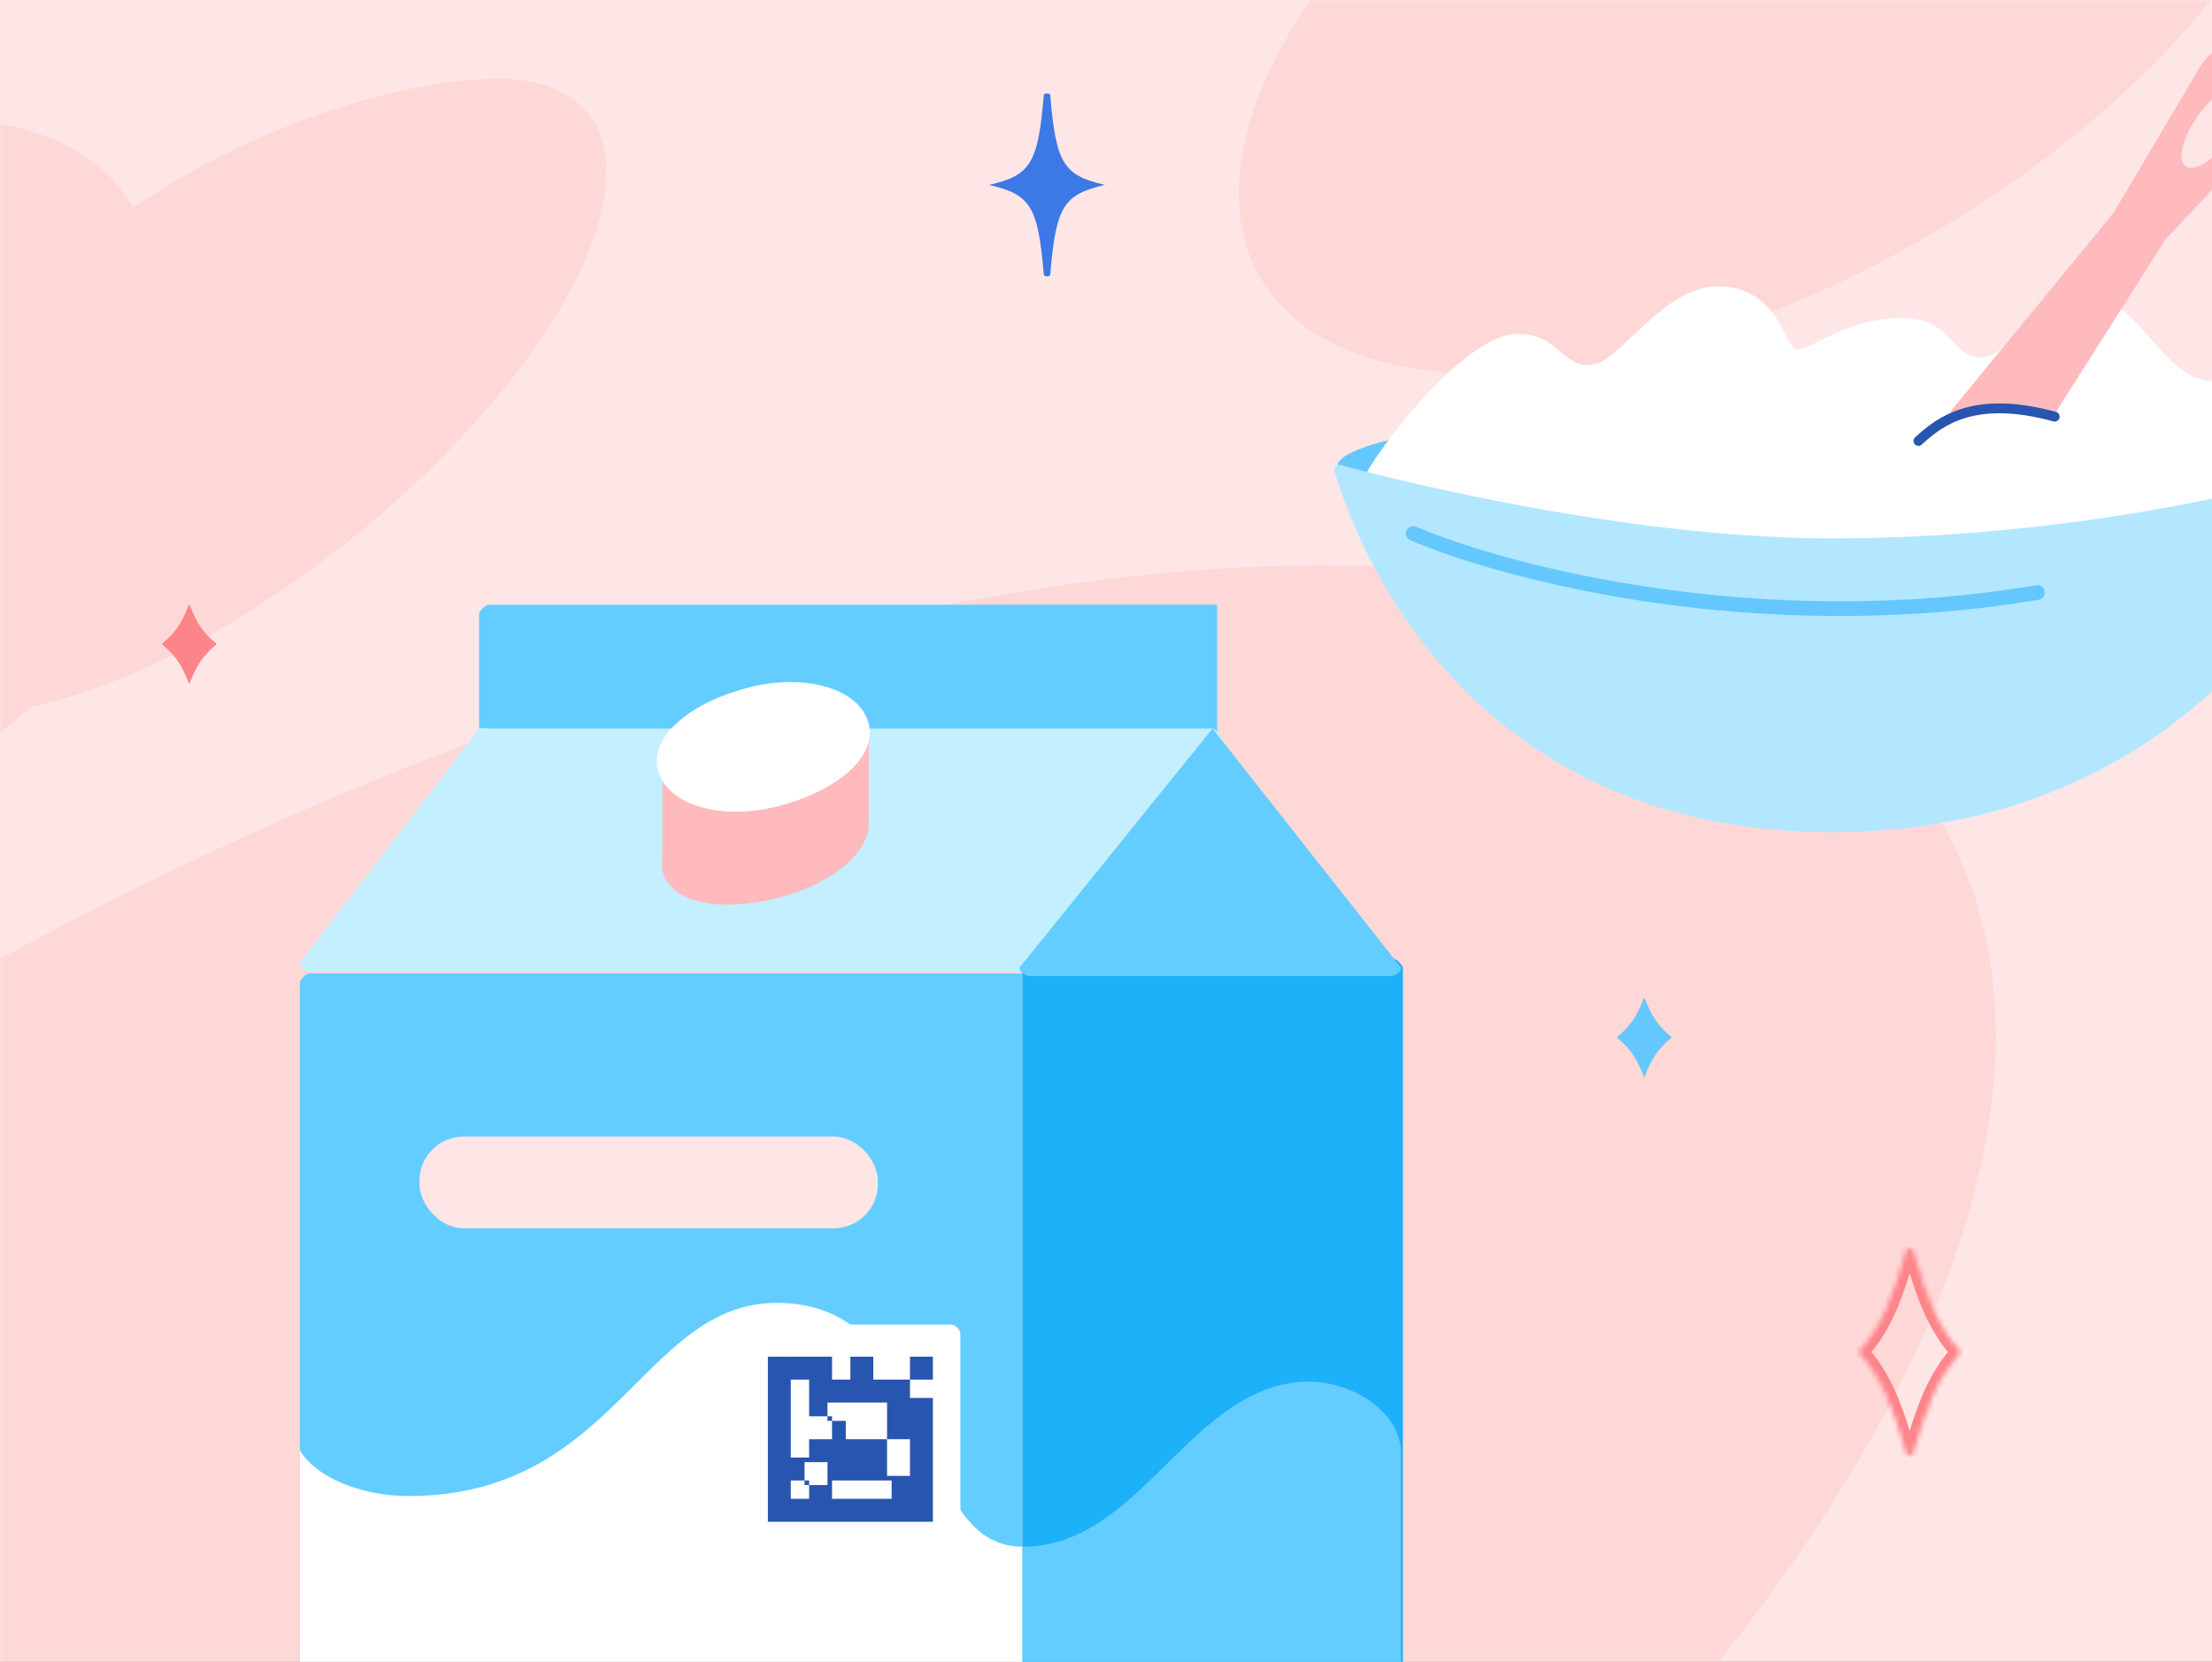 <svg width="450" height="338" viewBox="0 0 450 338" fill="none" xmlns="http://www.w3.org/2000/svg"><rect x="0" y="0" width="450" height="338" fill="#333333" stroke="none"/><g clip-path="url(#clip0_1150_26449)"><path fill="#FFE6E6" d="M0 0h450v338H0z"/><ellipse cx="367" cy="95" rx="95" ry="12" fill="#64C8FF"/><mask id="a" style="mask-type:alpha" maskUnits="userSpaceOnUse" x="0" y="0" width="450" height="338"><path fill="#FDE8E9" d="M0 0h450v338H0z"/></mask><g mask="url(#a)" fill-rule="evenodd" clip-rule="evenodd" fill="#FED7D7"><path d="M398.594 174.318c21.413 47.786-4.792 114.576-63.31 180.682H-140v-61.777c40.727-36.856 90.812-72.124 147.453-102.2C185.294 96.589 360.414 89.11 398.594 174.318zM103.359 77.997c-25.39 31.925-66.546 59.37-97.04 65.785-8.972 7.966-21.288 16.369-38.196 25.741-47.18 26.151-94.896 37.43-127.119 32.627L-159 95.256c16.366-15.912 37.176-31.372 61.177-44.675 59.194-32.81 110.25-34.566 124.836-8.35 24.736-16.656 52.73-25.291 71.783-26.178 30.871-1.436 32.913 26.297 4.563 61.944zM462-18c-12.507 22.898-37.439 47.303-70.19 66.234-58.068 33.565-118.729 37.21-135.49 8.141-11.012-19.1-.332-47.571 24.762-74.375H462z"/></g><path fill-rule="evenodd" clip-rule="evenodd" d="M224.774 37.61c-8.404 1.966-9.938 4.256-11.12 18.235-.042.5-1.266.5-1.308 0-1.182-13.979-2.716-16.27-11.12-18.235-.301-.07-.301.07 0 0 8.404-1.965 9.938-4.256 11.12-18.235.042-.5 1.266-.5 1.308 0 1.182 13.98 2.716 16.27 11.12 18.235.301.07.301-.07 0 0" fill="#3C78E6"/><path d="M61 199.825c0-.507 1.319-1.825 1.826-1.825H208v156H61V199.825zm36.454-74.96c0-.499 1.347-1.865 1.865-1.865h148.277v28.909H97.454v-27.044z" fill="#64CDFF"/><path d="M208 196.865c0-.518 1.35-1.865 1.865-1.865h73.672c.515 0 1.865 1.347 1.865 1.865v155.738c0 .518-1.35 1.865-1.865 1.865h-73.672c-.515 0-1.865-1.347-1.865-1.865V196.865z" fill="#1CB1F8"/><path d="M83.098 304.29c-9.635 0-19.01-3.86-22.098-9.355V352h147v-37.419c-23.161 0-16.146-49.581-49.961-49.581-27.33 0-32.788 39.29-74.941 39.29z" fill="#fff"/><rect x="149.679" y="269.41" width="45.696" height="45.696" rx="2" fill="#fff"/><path fill-rule="evenodd" clip-rule="evenodd" d="M160.878 275.94v28.909h28.91v4.663h-33.573V275.94h4.663zm8.39-.001v4.663h3.73v-4.663h4.663v4.663h7.46v-4.663h4.663v4.663h-4.663v3.73h4.663v20.516h-8.393v-3.73h-12.123v3.73h-4.663v-3.73h-3.73v-4.663h3.73v-3.73h4.663v-4.663h-4.663v-7.46h-3.73v-4.663h8.393zm15.853 16.784h-4.663v7.461h4.663v-7.461zm-16.783 4.667h-4.663v4.663h4.663v-4.663zm12.122-12.128h-12.123v3.731h3.73v3.73h8.393v-7.461z" fill="#2855AF"/><path d="M263.44 281.165c-22.245 2.862-32.053 33.44-55.44 33.44V349h77v-53.504c0-8.826-11.27-15.655-21.56-14.331z" fill="#64CDFF"/><path d="M97.459 148.182c.177-.228 1.575 0 1.865 0h147.344c.518 0 1.865 1.351 1.865 1.865v45.696c0 .514-1.347 1.865-1.865 1.865H62.954c-.779 0-2.342-1.254-1.865-1.865l36.37-47.561z" fill="#C3EFFF"/><path d="M246.672 148.181c.374-.477-.373-.477 0 0l38.235 48.493c.49.624-1.083 1.865-1.865 1.865H209.37c-.782 0-2.354-1.241-1.865-1.865l39.167-48.493z" fill="#64CDFF"/><path d="M176.726 147.244l-41.965 7.461v18.651c-.019.692-.167 3.052 0 3.73 1.667 6.808 11.872 8.409 23.314 5.596 10.294-2.532 18.477-8.671 18.651-14.921v-20.517z" fill="#FFBABD"/><path d="M176.729 147.249c1.692 7.057-7.048 13.869-18.651 16.786-11.604 2.916-22.555-.404-24.247-7.461-1.692-7.057 7.048-13.869 18.651-16.786 11.604-2.916 22.555.404 24.247 7.461z" fill="#fff"/><rect x="85.331" y="231.175" width="93.256" height="18.651" rx="9" fill="#FFE6E6"/><mask id="b" fill="#fff"><path fill-rule="evenodd" clip-rule="evenodd" d="M398.883 275c-4.849-5.53-6.926-11.068-9.691-20.766-.089-.312-1.295-.312-1.384 0-2.765 9.698-4.842 15.236-9.691 20.766-.156.178-.156-.178 0 0 4.849 5.53 6.926 11.068 9.691 20.766.089.312 1.295.312 1.384 0 2.765-9.698 4.842-15.236 9.691-20.766.156-.178.156.178 0 0"/></mask><path d="M389.192 254.234l-1.923.549 1.923-.549zm-1.384 0l1.923.549-1.923-.549zM378.117 275l1.504 1.319-1.504-1.319zm0 0l1.504-1.319-1.504 1.319zm9.691 20.766l1.923-.549-1.923.549zm1.384 0l-1.923-.549 1.923.549zM398.883 275l-1.504-1.319 1.504 1.319zm-1.504 1.319c-5.16-5.886-7.333-11.795-10.11-21.536l3.847-1.097c2.752 9.654 4.733 14.82 9.271 19.995l-3.008 2.638zm-10.11-21.536c.157.55.508.856.692.985.187.132.345.185.402.202.117.036.164.03.137.03-.027 0 .02.006.137-.03a1.41 1.41 0 00.402-.202c.184-.129.535-.435.692-.985l-3.847-1.097a2.188 2.188 0 01.855-1.19c.271-.191.539-.293.722-.349A3.59 3.59 0 01388.5 252c.296 0 .668.033 1.039.147.183.056.451.158.722.349.267.187.676.562.855 1.19l-3.847 1.097zm2.462 0c-2.777 9.741-4.95 15.65-10.11 21.536l-3.008-2.638c4.538-5.175 6.519-10.341 9.271-19.995l3.847 1.097zm-10.11 21.536a2.188 2.188 0 01-.629.497 2.034 2.034 0 01-2.745-.835 2.064 2.064 0 010-1.962 2.034 2.034 0 012.745-.835c.311.162.516.369.629.497l-3.008 2.638c.074.084.245.263.526.41A1.962 1.962 0 00380 275a1.962 1.962 0 00-2.861-1.729 1.829 1.829 0 00-.526.41l3.008 2.638zm0-2.638c5.16 5.886 7.333 11.795 10.11 21.536l-3.847 1.097c-2.752-9.654-4.733-14.82-9.271-19.995l3.008-2.638zm10.11 21.536a1.806 1.806 0 00-.692-.985 1.41 1.41 0 00-.402-.202c-.117-.036-.164-.03-.137-.03.027 0-.02-.006-.137.03a1.41 1.41 0 00-.402.202 1.806 1.806 0 00-.692.985l3.847 1.097a2.188 2.188 0 01-.855 1.19 2.548 2.548 0 01-.722.349 3.59 3.59 0 01-1.039.147 3.59 3.59 0 01-1.039-.147 2.548 2.548 0 01-.722-.349 2.188 2.188 0 01-.855-1.19l3.847-1.097zm-2.462 0c2.777-9.741 4.95-15.65 10.11-21.536l3.008 2.638c-4.538 5.175-6.519 10.341-9.271 19.995l-3.847-1.097zm10.11-21.536c.113-.128.318-.335.629-.497a2.034 2.034 0 012.745.835 2.064 2.064 0 010 1.962 2.034 2.034 0 01-2.745.835 2.188 2.188 0 01-.629-.497l3.008-2.638a1.829 1.829 0 00-.526-.41A1.962 1.962 0 00397 275a1.962 1.962 0 002.861 1.729c.281-.147.452-.326.526-.41l-3.008-2.638z" fill="#FD8489" mask="url(#b)"/><path fill-rule="evenodd" clip-rule="evenodd" d="M329.063 211.157c2.598 2.155 3.848 3.973 5.329 7.752.048.121.168.121.216 0 1.481-3.779 2.731-5.597 5.329-7.752.084-.069.084-.245 0-.314-2.598-2.155-3.848-3.973-5.329-7.752-.048-.121-.168-.121-.216 0-1.481 3.779-2.731 5.597-5.329 7.752-.084.069-.084.245 0 .314" fill="#64C8FF"/><path fill-rule="evenodd" clip-rule="evenodd" d="M33.063 131.157c2.598 2.155 3.847 3.973 5.329 7.752.048.121.168.121.216 0 1.482-3.779 2.731-5.597 5.33-7.752.083-.069.083-.245 0-.314-2.599-2.155-3.849-3.973-5.33-7.752-.048-.121-.168-.121-.216 0-1.482 3.779-2.731 5.597-5.33 7.752-.083.069-.083.245 0 .314" fill="#FD8489"/><path d="M308.756 67.897c-9.968 0-26.512 20.498-31.256 29.103l97.5 38.5 102.804-40.255c1.186-4.733 3.817-14.254-6.501-17.696-7.739-2.581-13.841 0-21.131 0-10.23 0-15.334-17.695-26.008-17.695s-14.904 12.87-21.131 12.87c-6.226 0-5.584-8.044-16.254-8.044-10.671 0-18.463 6.435-21.131 6.435-2.669 0-3.368-12.87-16.255-12.87-11.382 0-20.226 16.087-26.007 16.087-5.782 0-6.54-6.435-14.63-6.435z" fill="#fff"/><path d="M372.66 169.258c65.603 0 98.05-45.787 105.265-71.787.412-1.485-1.018-2.768-2.495-2.33-11.585 3.439-52.35 14.359-102.77 14.359-42.282 0-90.464-12.364-99.979-14.922a.976.976 0 00-1.197 1.229c7.621 25.656 34.15 73.451 101.176 73.451z" fill="#B3E7FF"/><path d="M287.5 108.5c18.667 8 70.2 21.6 127 12" stroke="#64C8FF" stroke-width="3" stroke-linecap="round"/><path fill-rule="evenodd" clip-rule="evenodd" d="M460.754 10.152c-4.555-2.708-10.445-1.205-13.145 3.355l-17.608 29.738-32.922 40.096c-.657.8.219 2.037 1.206 1.727 2.741-.863 6.514-1.84 9.539-1.83 4.052.012 7.5.925 8.978 1.383.452.14.951-.03 1.205-.43l22.494-35.446 22.342-23.807c4.19-4.464 3.174-11.657-2.089-14.786zm-16.14 23.662c-1.782-1.3-.591-5.962 2.659-10.416 3.25-4.453 7.329-7.01 9.111-5.71 1.781 1.3.591 5.963-2.659 10.416s-7.329 7.01-9.111 5.71z" fill="#FFBABD"/><path d="M418.001 84.745c-16.5-4.5-23.423.992-27.726 4.945" stroke="#2855AF" stroke-width="2" stroke-linecap="round"/></g><defs><clipPath id="clip0_1150_26449"><path fill="#fff" d="M0 0h450v338H0z"/></clipPath></defs></svg>